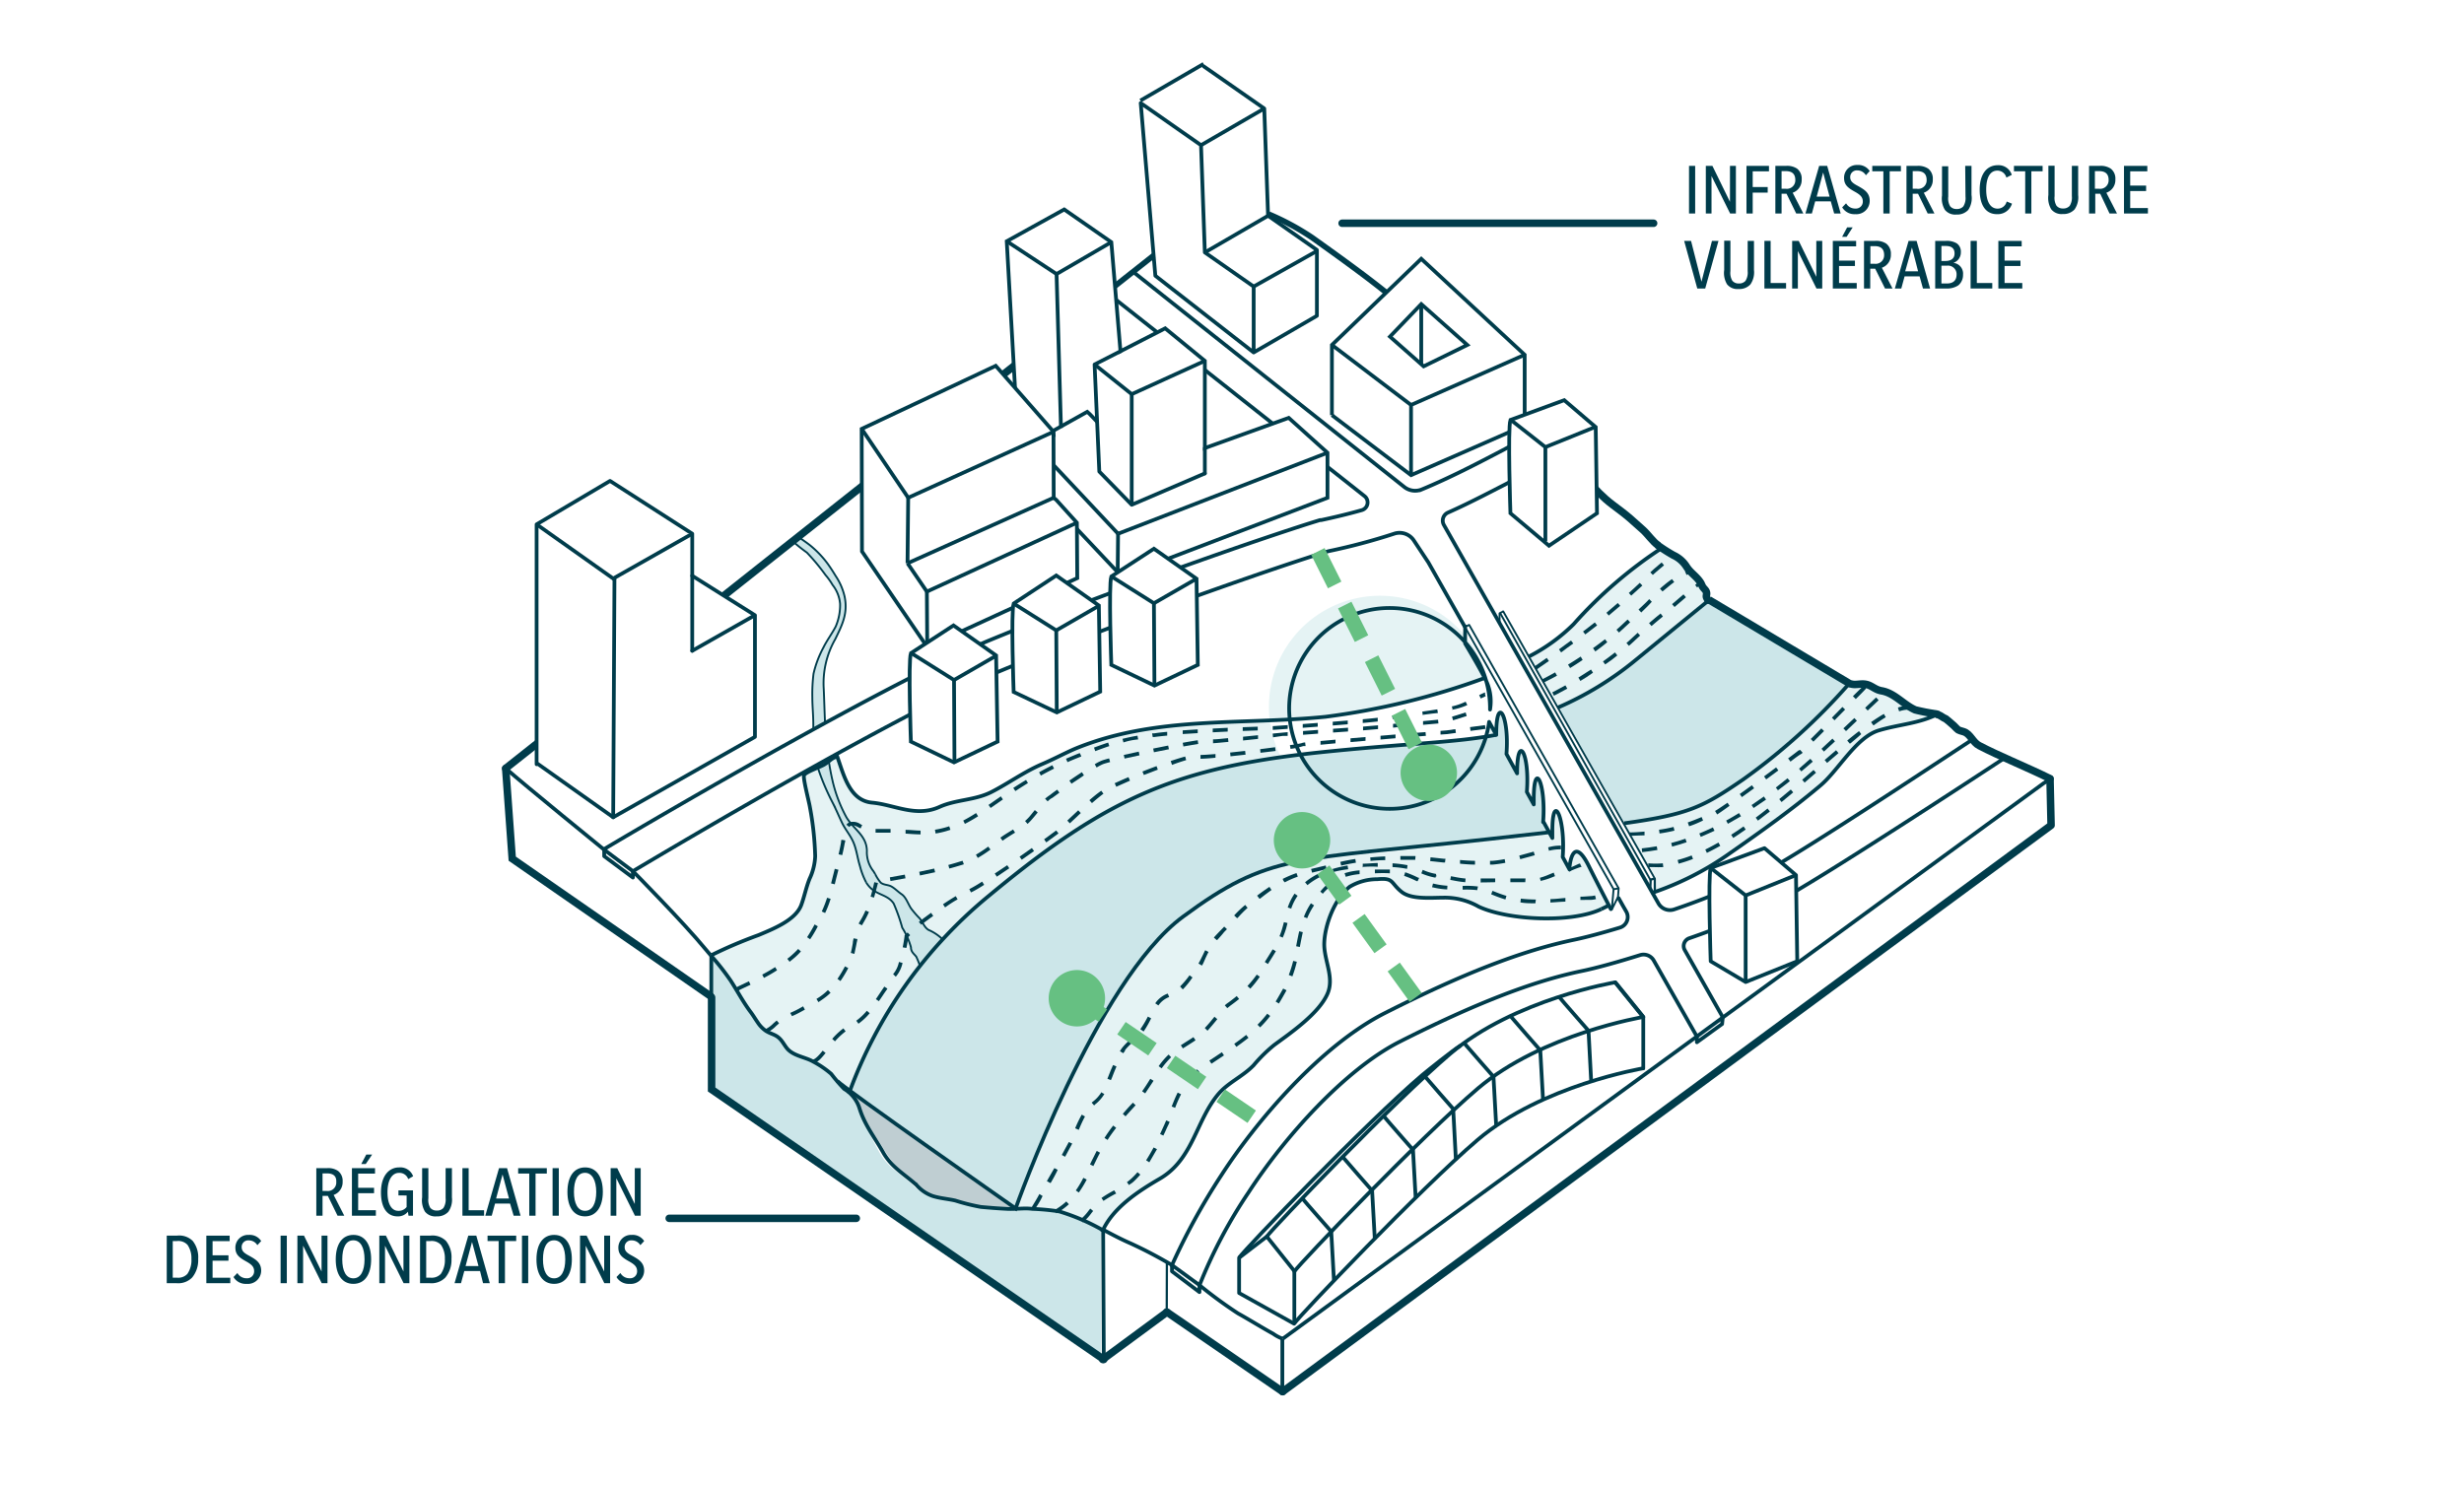 <?xml version="1.0" encoding="UTF-8"?>
<svg xmlns="http://www.w3.org/2000/svg" viewBox="0 0 328.5 198">
  <defs>
    <style>.cls-1,.cls-16,.cls-17,.cls-22,.cls-24{fill:#fff;}.cls-2{fill:#cce6e9;}.cls-3{fill:#bfced2;}.cls-4{fill:#e5f3f4;}.cls-10,.cls-11,.cls-12,.cls-13,.cls-14,.cls-15,.cls-18,.cls-19,.cls-20,.cls-23,.cls-25,.cls-5,.cls-6,.cls-7,.cls-8,.cls-9{fill:none;}.cls-10,.cls-11,.cls-12,.cls-13,.cls-14,.cls-15,.cls-16,.cls-17,.cls-18,.cls-19,.cls-20,.cls-22,.cls-24,.cls-5,.cls-6,.cls-7,.cls-8,.cls-9{stroke:#003c4b;}.cls-12,.cls-15,.cls-19,.cls-22,.cls-24,.cls-5,.cls-7{stroke-linecap:round;}.cls-11,.cls-14,.cls-15,.cls-16,.cls-18,.cls-19,.cls-22,.cls-5{stroke-linejoin:round;}.cls-10,.cls-12,.cls-13,.cls-17,.cls-24,.cls-25,.cls-6,.cls-7,.cls-8,.cls-9{stroke-miterlimit:10;}.cls-20,.cls-6{stroke-width:0.3px;}.cls-11,.cls-12,.cls-15,.cls-16,.cls-17,.cls-22,.cls-24,.cls-8{stroke-width:0.5px;}.cls-9{stroke-width:0.75px;}.cls-13,.cls-18,.cls-19{stroke-width:0.25px;}.cls-20{stroke-linejoin:bevel;}.cls-21{fill:#003c4b;}.cls-25{stroke:#66c082;stroke-width:2px;stroke-dasharray:5 3;}.cls-26{fill:#66c082;}</style>
  </defs>
  <g id="White_background" data-name="White background">
    <rect class="cls-1" width="328.5" height="198"></rect>
  </g>
  <g id="Graphic">
    <path class="cls-2" d="M110,96.49c-.07-1.43-.11-3.32-.18-4.78a11.82,11.82,0,0,1,1.53-6.6c.92-1.89,1.71-3.42,1.26-5.66a8.15,8.15,0,0,0-1.2-2.79c-.32-.52-.62-1-1-1.54A13.41,13.41,0,0,0,108,72.58c-.42-.34-1.17-.84-1.6-1.15l-.76.6a19.54,19.54,0,0,0,1.89,1.51,28.07,28.07,0,0,1,2.49,3A9.45,9.45,0,0,1,111,77.9a4.73,4.73,0,0,1,1,2.51,7.26,7.26,0,0,1-.59,3.06c-.53,1-1.17,1.83-1.65,2.81a13.84,13.84,0,0,0-1.3,3.45,22,22,0,0,0-.16,3.14c0,1.2.13,2.41.13,3.61,0,.16.12.6.12.76Z"></path>
    <path class="cls-2" d="M146.8,181.27,94.93,145.7h0c0-3.41-.06-8.1-.06-11.51,0-2.08,0-6.83,0-6.83a23.34,23.34,0,0,1,2.2,2.88c.92,1.43,1.25,2.29,2.29,3.66.29.39,1,1.72,1.29,2.15a4.51,4.51,0,0,0,1.22,1.24,8.13,8.13,0,0,1,2.21,1.33c.37.42.35.9.74,1.29.88.87,2,1.05,3,1.64a14,14,0,0,1,2.69,1.39A25,25,0,0,0,112.3,145c1.06.79,1.7.89,2.11,2.22a35.23,35.23,0,0,0,2.79,6.37c1.1,2.06,2.79,2.86,4.45,4.37a5.12,5.12,0,0,0,2.18,1.47c1,.31,2,.37,3,.6a26.82,26.82,0,0,0,3.4.85c1.17.11,2.34.2,3.52.26s2.25-.15,3.34,0a30.31,30.31,0,0,1,3.59.34,29.57,29.57,0,0,1,6.09,2.54Z"></path>
    <path class="cls-3" d="M135.16,161s-18.08-12.64-22.74-16.15l-.12.17a4.54,4.54,0,0,1,2.06,2.62c.7,2.24,2.35,3.53,3.44,5.55a16.65,16.65,0,0,0,4.15,4.65,5.15,5.15,0,0,0,2.17,1.47c1,.31,2,.36,3,.59a26.72,26.72,0,0,0,3.39.86c1.18.1,2.35.19,3.52.25Z"></path>
    <path class="cls-4" d="M147,164.18c1.37-3.25,4.88-5.48,7.72-7.14,4.43-2.59,4.79-7.74,7.8-11.28,1.29-1.52,3.31-2.38,4.7-3.85a20.22,20.22,0,0,1,2.72-2.67c2.21-1.63,5.91-4.16,7.08-6.8,1-2.2-.47-4.53-.4-6.79.07-2.44,1.39-6,3.4-7.53a7,7,0,0,1,3.67-1c2.24-.22,1.72.44,3.21,1.67,1.29,1,4,.79,5.52.78a9.13,9.13,0,0,1,4.79,1.2c3.91,1.82,12.34,2.22,16.34.33l1.06-.56c-.56-1-1.71-3.11-2.64-5-2.27-4.67-2.65,0-2.65,0l0,.32-.91-1.67h0c.4-5.23-1.39-8.88-1.38-3.44v.91l-.38-.68h-.34l-7.58.83c-26.25,2.9-29.41,1.87-40.95,10.38S135.45,161,135.45,161h0a12.54,12.54,0,0,1,2.21,0,30.67,30.67,0,0,1,3.6.33,28.28,28.28,0,0,1,5.9,2.55"></path>
    <path class="cls-4" d="M94.86,127.27l.87-.31c1.25-1.33,3.81-1.64,5.53-2.37,2-.84,4.93-2,5.69-4,.43-1.16.64-2.33,1.12-3.52a7.69,7.69,0,0,0,.73-3,39.91,39.91,0,0,0-.69-6.52,33.09,33.09,0,0,1-.8-4.27c.14-.39,2.17-1.09,2.73-1.44.77-.49.91-.83,1.71-1.07.89,2.53,1.66,5.88,4.65,6.15s5.84,2,8.95.57c2.24-1,4.71-.86,7-2s4.32-2.67,6.76-3.71c1.45-.62,2.84-1.37,4.28-2,10.8-4.48,22.08-3.16,33.45-4.3a89.11,89.11,0,0,0,20.29-4.92l.84-.44c.15.29.28.55.38.77a6.41,6.41,0,0,1,.42,3.62,14.8,14.8,0,1,0-.12,1.63l.86,2.06c-5.25,1-11.07.79-21.75,1.84-20.3,2-29.54,5.83-45.79,19.34A61,61,0,0,0,113.3,145.7l.07-.1c-.2-.17-.44-.35-.7-.54a22.85,22.85,0,0,1-1.71-2,12.49,12.49,0,0,0-2.43-1.64c-1-.6-2.44-.73-3.32-1.6-.39-.38-.64-.92-1-1.34-.62-.69-1.16-.66-1.93-1.14a4,4,0,0,1-1.14-1.17c-.3-.43-.57-.89-.87-1.28-1-1.38-1.79-2.84-2.71-4.26a32.28,32.28,0,0,0-2.68-3.4"></path>
    <path class="cls-4" d="M220.75,118.77a37.41,37.41,0,0,0,10.19-5.17c4.08-2.84,8.14-5.74,11.95-8.93,2.43-2,4.82-6.51,7.86-7.41,2.77-.83,5.35-.9,7.93-2.22l1.28.51a7.1,7.1,0,0,1-1.56-.49c-.89-.29-2-.18-2.8-.54-1.55-.69-2.74-2.24-4.49-2.54-.84-.14-1.26-.68-2-.85s-1.45.14-2.13-.09l-.84-.36.65.38a82,82,0,0,1-14.11,12.75c-5.3,3.63-7.59,4.79-16.21,6l4.42,7.37Z"></path>
    <path class="cls-2" d="M116.6,116.62l-.1-.18-1.2,1.11a3.56,3.56,0,0,0,.66.8c1,.86,2.28.89,3,2a22.8,22.8,0,0,1,1.14,3.22,10.21,10.21,0,0,1,1.16,2.6c0,.64.39.85.71,1.27a10.72,10.72,0,0,1,.48,1.2l3-3.54a6.35,6.35,0,0,0-1.89-1.27c-.57-.35-.77-1.06-1.2-1.56a12.79,12.79,0,0,1-1.13-1.31c-.41-.61-.66-1.49-1.27-1.9-.44-.3-.87-.74-1.31-1s-1-.19-1.46-.53a4.51,4.51,0,0,1-.63-.94"></path>
    <path class="cls-2" d="M110.29,101.25c.13.88.29,1.75.49,2.62a19.15,19.15,0,0,0,1.89,5c1,1.62,2.67,2.41,2.71,4.43a4.15,4.15,0,0,0,.89,2.75l.23.39-1.2,1.11a10.14,10.14,0,0,1-.85-2.24,32,32,0,0,0-.85-3.09c-.4-.93-1.09-1.73-1.53-2.65s-.81-1.81-1.25-2.69a30.68,30.68,0,0,1-2-4.76Z"></path>
    <path class="cls-2" d="M206.51,110.93l-.7-1.28-.06-.05c.4-5.24-1.27-8.46-1.25-3v.63l-.92-1.67,0,0c.4-5.24-1.32-7.93-1.31-2.48l-1.41-2.59v0c.4-5.23-1.32-8.24-1.31-2.8l-.09.37c-5.25,1-11.13,1-21.81,2-20.29,2-29.54,5.83-45.78,19.33-14.25,11.84-18.51,26-18.51,26l22.12,15.7s10.76-30.38,22.29-38.89,14.69-7.49,40.94-10.38l7.59-.83Z"></path>
    <path class="cls-2" d="M216.55,109.69c8.61-1.18,10.64-2.3,15.94-5.93A82.18,82.18,0,0,0,246.6,91l-.65-.39L228,79.85l-9.79,8A43,43,0,0,1,207.7,94.1Z"></path>
    <polyline class="cls-5" points="171 185.57 273.45 110.05 273.31 103.87"></polyline>
    <line class="cls-5" x1="147.01" y1="181.28" x2="155.57" y2="174.97"></line>
    <line class="cls-6" x1="155.55" y1="174.95" x2="155.57" y2="168.34"></line>
    <line class="cls-5" x1="171" y1="185.57" x2="155.55" y2="174.95"></line>
    <polyline class="cls-7" points="67.42 102.47 68.29 114.5 94.73 132.83"></polyline>
    <path class="cls-8" d="M147.11,164c1.19.63,2.37,1.26,3.6,1.79a58.89,58.89,0,0,1,5.54,2.91l3.66,2.67a58,58,0,0,0,5.13,3.76c1.58.88,3.12,1.85,4.7,2.72a5.24,5.24,0,0,0,1.22.65"></path>
    <path class="cls-8" d="M94.73,127.36a33.34,33.34,0,0,1,2.68,3.4c.92,1.42,1.68,2.89,2.72,4.26.29.39.56.85.87,1.29a4.07,4.07,0,0,0,1.13,1.17c.77.47,1.31.44,1.94,1.14.37.42.62.95,1,1.34.88.87,2.28,1,3.32,1.59a12.53,12.53,0,0,1,2.43,1.65,22.83,22.83,0,0,0,1.72,2,4.59,4.59,0,0,1,2.06,2.63c.7,2.23,2,3.81,3.13,5.82s2.79,2.86,4.46,4.37a5.09,5.09,0,0,0,2.17,1.47c1,.31,2,.37,3,.6a27.25,27.25,0,0,0,3.4.85c1.17.11,2.35.2,3.52.26s2.25-.15,3.34,0a30.68,30.68,0,0,1,3.6.34,28.28,28.28,0,0,1,5.9,2.55"></path>
    <path class="cls-8" d="M67.42,102.46c2.64,2.32,13.13,10.85,13.13,10.85l3.83,2.86s6.91,7,9.69,10.41q.32.39.66.78"></path>
    <line class="cls-7" x1="147.55" y1="39.01" x2="67.42" y2="102.46"></line>
    <line class="cls-9" x1="153.8" y1="34.07" x2="147.55" y2="39.01"></line>
    <path class="cls-8" d="M171,178.53l101.46-74.09a2.4,2.4,0,0,0,.89-.83"></path>
    <polyline class="cls-8" points="170.96 178.53 170.96 185.69 170.96 178.53"></polyline>
    <path class="cls-10" d="M203.27,56c1.65,1.55,3.66,3.12,5.29,4.7,2.24,2.18,3.94,4.73,6.4,6.58.79.6,1.59,1.18,2.33,1.82.58.5,1.14,1,1.71,1.52.77.69,1.25,1.51,2.1,2.14"></path>
    <path class="cls-9" d="M169.15,28.56a34.6,34.6,0,0,1,5.78,3.12c2.93,2.09,7,5,9.88,7.33"></path>
    <path class="cls-8" d="M263.14,98.5c-6.39,4.2-23.68,15.63-28.3,18a101.67,101.67,0,0,1-11.62,4.76,1.77,1.77,0,0,1-2.12-.8L192.5,70a1.17,1.17,0,0,1,.55-1.65c3.17-1.41,6.12-3,9.23-4.58,1.72-.9,3.49-1.83,5.4-2.78.12-.06.78-.24.88-.32"></path>
    <path class="cls-8" d="M229.68,135.64l-5.07-8.95a1.1,1.1,0,0,1,.6-1.58,101.85,101.85,0,0,0,11.6-4.8c5.45-2.85,26.73-16.78,30.67-19.38"></path>
    <path class="cls-11" d="M159.91,171.4A65.24,65.24,0,0,1,166.46,159c4.75-7.32,12.82-16.37,20.12-20.08,10-5.06,17.68-8.06,24.27-9.43,2-.41,4.75-1.18,7.8-2.13a1.57,1.57,0,0,1,1.83.72l5.75,10.14v.76l3.36-2.43.09-.86"></path>
    <path class="cls-12" d="M215.8,119.77l.56,1,.46.8a1.47,1.47,0,0,1-.85,2.12c-2.34.71-4.44,1.27-6,1.6-7,1.45-15,4.56-25.34,9.8-8.55,4.34-17.07,14.32-21.76,21.56a87.89,87.89,0,0,0-6.64,12.09"></path>
    <line class="cls-13" x1="195.27" y1="83.55" x2="215.12" y2="118.57"></line>
    <path class="cls-12" d="M84.38,116.17c4.79-2.86,35.56-21.13,49.24-26.81,15.18-6.3,37-13.92,43.49-15.86a81.57,81.57,0,0,0,8.78-2.34,2.28,2.28,0,0,1,2.61.92L190.43,75l4.84,8.54"></path>
    <path class="cls-8" d="M147.55,39l34.36,27.15a1.07,1.07,0,0,1-.37,1.88c-1.67.47-3.46.91-5.39,1.32l-.16,0c-6.64,2-28.38,9.55-44,16-15,6.24-50,27-51.44,27.87"></path>
    <path class="cls-8" d="M205.22,57.51c-1.72.86-3.34,1.71-4.91,2.54-3.61,1.89-7,3.65-10.77,5.22a2.34,2.34,0,0,1-2.33-.34L151.06,36.24"></path>
    <polyline class="cls-8" points="172.56 176.51 172.56 169.49 168.89 164.89 165.23 167.7"></polyline>
    <path class="cls-8" d="M199.42,98c-5.25,1-11.16,1.1-21.84,2.16-20.3,2-29.54,5.83-45.79,19.33a61,61,0,0,0-18.62,26.35"></path>
    <path class="cls-4" d="M207.59,94.19a41.54,41.54,0,0,0,10.49-6.45l9.79-8h-.17c0-.17-.17-.34-.21-.52s0-.42,0-.59-.32-.4-.45-.62-.2-.44-.34-.65c-.54-.83-1.32-1.26-1.85-2.09a4.11,4.11,0,0,0-1.75-1.53c-.52-.3-1.07-.63-1.58-1v0a62.18,62.18,0,0,0-11.76,10.14,25.92,25.92,0,0,1-6.05,4.4Z"></path>
    <path class="cls-8" d="M216.55,109.78c8.61-1.18,10.52-2.19,15.83-5.83a81.89,81.89,0,0,0,14.1-12.74l-.64-.39"></path>
    <path class="cls-8" d="M111.62,144.14c.93,1,23.78,17,23.78,17s10.76-30.38,22.3-38.89,14.69-7.49,40.94-10.38l8-.9"></path>
    <path class="cls-7" d="M258.42,95.31c.41.16.53.35,1,.55,0,0,.63.49,1.05.89.74.73.43.54,1.33.82S263,99,263.89,99.44c1.21.64,3,1.45,4.23,2s4.13,1.84,5.19,2.39"></path>
    <path class="cls-14" d="M258.42,95.31l-.29-.11a27,27,0,0,1-2.79-.54c-1.56-.68-2.74-2.24-4.49-2.54-.84-.14-1.26-.67-2-.85s-1.44.14-2.12-.08h-.08L227.87,80"></path>
    <path class="cls-15" d="M168.89,164.89c.93-1.28,16.84-17.9,24.46-24.38,8.55-7.28,22-9.52,22-9.52l3.74,4.62s-13.51,2.26-22.06,9.53c-7.62,6.49-23.54,23.11-24.46,24.39"></path>
    <path class="cls-15" d="M194.65,139.47c-1,.61-4.16,3.16-5,3.85-7.61,6.48-23.53,23.1-24.45,24.38h0v4.72l7.33,4.09c.92-1.28,16.84-18,24.46-24.51,8.55-7.28,22.06-9.54,22.06-9.54"></path>
    <path class="cls-8" d="M220.15,119.1a39.71,39.71,0,0,0,10.53-5.36c4.07-2.84,8.14-5.73,11.94-8.93,2.43-2,4.82-6.5,7.86-7.41,2.77-.83,5.35-.9,7.94-2.21"></path>
    <path class="cls-13" d="M115.49,117.69a3.8,3.8,0,0,0,.66.8c.95.86,2.28.89,3,2a24.12,24.12,0,0,1,1.14,3.22,10.06,10.06,0,0,1,1.16,2.6c0,.64.39.85.71,1.27a11.37,11.37,0,0,1,.48,1.19"></path>
    <path class="cls-8" d="M173.62,159.79c.29.38,3.86,4.43,3.86,4.43l.36,6.48"></path>
    <path class="cls-8" d="M179.07,154.34c.29.37,3.86,4.43,3.86,4.43l.36,6.47"></path>
    <path class="cls-8" d="M184.52,148.88c.29.38,3.86,4.44,3.86,4.44l.36,6.47"></path>
    <path class="cls-8" d="M189.88,143.43c.29.37,3.86,4.43,3.86,4.43l.36,6.84"></path>
    <path class="cls-8" d="M195.24,139.14c.3.37,3.87,4.43,3.87,4.43l.36,6.48"></path>
    <path class="cls-8" d="M201.49,135.62c.29.37,3.86,4.43,3.86,4.43l.36,6.47"></path>
    <path class="cls-8" d="M207.92,133c.29.38,3.86,4.44,3.86,4.44l.36,6.81"></path>
    <polyline class="cls-8" points="203.27 56.72 188.12 63.36 177.57 55.36"></polyline>
    <polyline class="cls-8" points="203.27 47.31 188.12 54 188.12 63.36"></polyline>
    <polyline class="cls-8" points="177.57 55.36 177.57 46 189.48 34.51 203.27 47.31 203.27 56.68"></polyline>
    <line class="cls-8" x1="177.57" y1="46" x2="188.12" y2="54"></line>
    <polygon class="cls-8" points="185.31 44.89 189.48 40.55 195.62 46 189.8 48.85 185.31 44.89"></polygon>
    <line class="cls-8" x1="189.48" y1="40.55" x2="189.48" y2="48.57"></line>
    <polyline class="cls-15" points="160.5 8.86 168.55 14.47 169.06 28.77 175.57 33.33 175.57 42.11 167.14 47 167.14 38.21 160.63 33.66 160.12 19.36 152.08 13.74 154.03 36.77 167.14 47"></polyline>
    <line class="cls-8" x1="152.04" y1="13.41" x2="160.46" y2="8.52"></line>
    <line class="cls-8" x1="160.12" y1="19.36" x2="168.55" y2="14.47"></line>
    <line class="cls-8" x1="167.14" y1="38.21" x2="175.62" y2="33.44"></line>
    <line class="cls-8" x1="160.63" y1="33.66" x2="169.06" y2="28.77"></line>
    <polyline class="cls-6" points="121.44 87.1 127.12 90.68 132.8 87.4"></polyline>
    <line class="cls-6" x1="127.19" y1="101.66" x2="127.12" y2="90.68"></line>
    <path class="cls-16" d="M228.07,115.74c-.38,1.11,0,12.44,0,12.44l4.66,2.77,6.88-2.77-.17-11.49-4.2-3.59Z"></path>
    <polyline class="cls-8" points="228.07 115.74 232.73 119.4 239.44 116.69"></polyline>
    <line class="cls-8" x1="232.73" y1="130.95" x2="232.73" y2="119.4"></line>
    <path class="cls-17" d="M201.37,56c-.38,1.11,0,12.44,0,12.44l5.14,4.33,6.4-4.33-.17-11.49-4.2-3.59Z"></path>
    <polyline class="cls-8" points="201.38 55.96 206.03 59.62 212.74 56.91"></polyline>
    <line class="cls-8" x1="206.03" y1="72.17" x2="206.03" y2="59.62"></line>
    <polyline class="cls-18" points="215.8 118.46 195.87 83.33 195.37 83.56"></polyline>
    <line class="cls-13" x1="199.99" y1="81.74" x2="220.07" y2="117.4"></line>
    <line class="cls-19" x1="200.41" y1="81.53" x2="220.62" y2="117.15"></line>
    <path class="cls-15" d="M214.76,121.23s-1.57-3-2.86-5.59c-2.27-4.67-2.65,0-2.65,0l0,.31-.91-1.67h0c.4-5.24-1.39-8.89-1.38-3.44v.91l-1.16-2.12-.07,0c.41-5.24-1.26-8.46-1.25-3v.64l-.92-1.67h0c.41-5.23-1.31-7.92-1.3-2.47l-1.42-2.59v0c.41-5.23-1.38-8-1.36-2.54h0l-.95-1.74a13.39,13.39,0,1,1,.12-1.64,6.41,6.41,0,0,0-.42-3.62c-.67-1.49-2.9-5.19-2.9-5.19V83.55"></path>
    <polyline class="cls-18" points="199.92 83.14 199.92 81.78 200.41 81.53"></polyline>
    <polygon class="cls-18" points="214.89 121.28 215.12 118.58 215.8 118.46 215.71 119.61 214.89 121.28"></polygon>
    <polyline class="cls-20" points="220.15 117.27 220.15 117.27 220.62 117.15 220.62 118.91"></polyline>
    <line class="cls-20" x1="220.01" y1="118.57" x2="220.08" y2="117.15"></line>
    <path class="cls-21" d="M205.79,91.05l-.21-.45s.69-.34,1.75-.94l.25.44C206.5,90.7,205.8,91,205.79,91.05Zm3.52-2-.26-.43c.53-.32,1.1-.68,1.69-1.07L211,88C210.42,88.4,209.85,88.76,209.31,89.09Zm3.36-2.21-.29-.41c.55-.39,1.09-.8,1.6-1.19l.3.39C213.77,86.07,213.23,86.48,212.67,86.88Zm3.17-2.49-.33-.38.41-.36,1.07-1,.34.37-1.08,1Zm2.95-2.7-.34-.37c.66-.63,1.08-1,1.42-1.39l.35.35C219.88,80.63,219.46,81.05,218.79,81.69Zm2.85-2.78-.33-.37c.17-.16.37-.33.6-.52a12.24,12.24,0,0,1,1-.76l.3.4c-.31.22-.62.47-.94.74Zm3.2-2.23-.2-.46a3.73,3.73,0,0,1,.94-.31l.06.5A3.29,3.29,0,0,0,224.84,76.68Z"></path>
    <path class="cls-21" d="M204.85,89.28l-.28-.41,1.64-1.14.29.41C205.49,88.85,204.85,89.28,204.85,89.28ZM208.13,87l-.29-.41c.51-.36,1-.76,1.61-1.18l.3.4C209.18,86.21,208.64,86.6,208.13,87Zm3.22-2.4-.3-.39L212.62,83l.31.39Zm3.14-2.5-.32-.39,1.51-1.3.33.37C215.52,81.19,215,81.63,214.49,82.07Zm3-2.66-.34-.37c.65-.59,1.11-1,1.46-1.35l.35.36C218.61,78.38,218.14,78.82,217.49,79.41Zm2.88-2.76-.35-.36c.27-.26.6-.56,1.13-1l.38-.32.32.38-.38.32C221,76.11,220.62,76.4,220.37,76.65Z"></path>
    <path class="cls-21" d="M207.17,92.77l-.22-.45s.69-.33,1.75-.93l.25.44C207.87,92.43,207.17,92.77,207.17,92.77Zm3.51-2-.25-.42c.52-.32,1.09-.68,1.68-1.07l.27.42C211.79,90.13,211.22,90.49,210.68,90.81ZM214,88.6l-.29-.4c.55-.4,1.09-.8,1.6-1.2l.31.4C215.14,87.8,214.6,88.21,214,88.6Zm3.17-2.48-.33-.38.41-.36,1.08-1,.33.37-1.08,1Zm3-2.65-.32-.38c.86-.75,1.21-1,1.54-1.28l.31.4C221.39,82.46,221.05,82.72,220.19,83.47Zm3.08-2.53-.33-.38,1.52-1.3.33.38Zm3-2.61L226,78l.37-.31c.26-.24.3-.27.45-.21l-.21.46.11-.23.16.19Z"></path>
    <polyline class="cls-15" points="219.08 142.46 219.08 135.61 215.34 130.99"></polyline>
    <path class="cls-13" d="M116.69,116.57a5.39,5.39,0,0,0,.73,1.13c.43.34,1,.26,1.46.53s.87.7,1.31,1c.6.4.86,1.29,1.27,1.9a12.79,12.79,0,0,0,1.13,1.31c.43.5.62,1.21,1.2,1.56a6.16,6.16,0,0,1,1.89,1.27"></path>
    <path class="cls-13" d="M115.49,117.69a10.14,10.14,0,0,1-.85-2.24c-.32-1-.43-2.11-.85-3.1s-1.09-1.72-1.53-2.64-.81-1.81-1.26-2.69a31.47,31.47,0,0,1-2-4.76"></path>
    <path class="cls-13" d="M110.48,101.39c.13.87.29,1.75.49,2.62a19.15,19.15,0,0,0,1.89,5c1,1.62,2.67,2.41,2.71,4.43a4.11,4.11,0,0,0,.89,2.75l.23.38"></path>
    <path class="cls-13" d="M105.68,72.17a21.19,21.19,0,0,0,1.89,1.51,28.07,28.07,0,0,1,2.49,3A8.89,8.89,0,0,1,111,78a4.73,4.73,0,0,1,1,2.5,7.2,7.2,0,0,1-.59,3.06c-.53,1-1.17,1.84-1.65,2.82a13.84,13.84,0,0,0-1.3,3.45,21.8,21.8,0,0,0-.16,3.14c0,1.2.13,2.4.13,3.61,0,.16,0,.58,0,.75"></path>
    <path class="cls-13" d="M110,96.49c-.07-1.43-.11-3.19-.18-4.64a11.87,11.87,0,0,1,1.53-6.61c.92-1.89,1.71-3.42,1.26-5.66a8.18,8.18,0,0,0-1.2-2.78c-.32-.53-.62-1-1-1.54A13.41,13.41,0,0,0,108,72.72c-.42-.34-1.17-.84-1.6-1.16"></path>
    <path class="cls-8" d="M94.86,127.36a61.44,61.44,0,0,1,6.27-2.67c2-.84,4.93-2,5.69-4,.43-1.17.64-2.33,1.12-3.52a7.75,7.75,0,0,0,.74-3,41.16,41.16,0,0,0-.7-6.52c-.1-.68-.94-3.83-.79-4.26s2.16-1.1,2.72-1.45c.78-.49.91-.83,1.71-1.06.89,2.53,1.67,5.88,4.65,6.15s5.84,2,9,.56c2.24-1,4.71-.85,6.95-2s4.32-2.68,6.76-3.72c1.46-.62,2.84-1.37,4.28-2,10.8-4.47,22.08-3.15,33.46-4.29a97.29,97.29,0,0,0,21.11-5.13"></path>
    <path class="cls-21" d="M98.25,132.17l-.21-.46.53-.25,1.27-.61.22.46-1.27.6Zm3.6-1.77-.23-.44c.64-.34,1.2-.66,1.72-1l.26.42C103.07,129.73,102.5,130.06,101.85,130.4Zm3.42-2.15-.31-.4q.35-.25.66-.54c.27-.24.53-.49.79-.77l.37.33a9.15,9.15,0,0,1-.83.82Zm2.74-3-.41-.28c.36-.55.71-1.14,1-1.7l.43.25C108.74,124.09,108.39,124.69,108,125.26Zm2-3.5-.45-.21a16.32,16.32,0,0,0,.71-1.83l.47.15A13.58,13.58,0,0,1,110,121.76Zm1.28-3.83-.49-.12.18-.71c.1-.41.21-.82.31-1.24l.49.13c-.11.41-.21.82-.32,1.24Zm1-3.89-.49-.11q.18-.78.33-1.59c0-.1,0-.22.06-.35l.49.08c0,.13,0,.26-.06.36C112.52,113,112.41,113.51,112.29,114Zm10.44-2.77c-.68,0-1.37-.06-2-.1l0-.5c.63,0,1.31.09,2,.1Zm2-.13-.08-.49a11.68,11.68,0,0,0,1.9-.46l.16.47A11.65,11.65,0,0,1,124.77,111.14Zm-6-.1c-.37,0-.75,0-1.12,0h-.23c-.23,0-.45,0-.65,0l0-.49h.85l1.15,0Zm-4-.56-.24-.12c-.39-.21-.75-.39-1.06-.23a.49.49,0,0,0-.2.16l-.39-.31a1,1,0,0,1,.37-.3,1.68,1.68,0,0,1,1.52.24l.22.11Zm13.91-.61-.22-.44c.53-.28,1.09-.6,1.71-1l.27.43C129.75,109.26,129.17,109.59,128.62,109.87Zm3.43-2.12-.28-.41,1.64-1.14.28.41Zm3.3-2.25-.28-.42c.56-.37,1.13-.72,1.7-1.07l.26.42C136.46,104.78,135.9,105.14,135.35,105.5Zm3.4-2.07-.24-.44c.59-.33,1.19-.65,1.77-.94l.23.45C139.93,102.79,139.34,103.1,138.75,103.43Zm3.55-1.79-.2-.45c.48-.22,1-.42,1.46-.62l.37-.14.12.22.09.23-.4.16Q143,101.33,142.3,101.64Zm3.7-1.47-.17-.47c.69-.26,1.31-.48,1.89-.67l.15.47C147.3,99.69,146.69,99.91,146,100.17ZM149.78,99l-.13-.48c.62-.15,1.24-.29,2-.42l.09.5C151,98.67,150.38,98.8,149.78,99Zm3.9-.72-.08-.49.27,0c.46-.07,1-.14,1.74-.2l0,.5c-.69.06-1.26.13-1.72.19Zm4-.4,0-.49,2-.13,0,.5Zm4-.23,0-.5,2-.1,0,.5Zm4-.18v-.5l2-.07,0,.5Zm4-.14,0-.5,2-.14,0,.5Zm4-.28,0-.5,2-.15,0,.5Zm4-.31,0-.5,2-.16,0,.5Zm4-.33,0-.5c.74-.07,1.42-.13,2-.2l0,.5Zm4-.48-.08-.5c.51-.08,1.2-.18,2-.28l.07.5C186.86,95.7,186.17,95.79,185.67,95.88Zm4-.55-.06-.49c.65-.09,1.32-.19,2-.3l.08.49C191,95.14,190.29,95.24,189.63,95.33Zm4-.69-.12-.49a8.14,8.14,0,0,0,1.68-.56l.16-.07.22.44-.16.08A8.87,8.87,0,0,1,193.6,94.64Zm3.74-1.55-.22-.45c.71-.34.73-.34.79-.34v.25l.09.23Z"></path>
    <path class="cls-21" d="M102.22,137.71l-.19-.46a3.83,3.83,0,0,0,1.09-.8l.43-.37.32.38-.41.36A4.18,4.18,0,0,1,102.22,137.71Zm3.37-2.21-.24-.43,0,0c.35-.16.72-.32,1.06-.51l.66-.37.24.44-.66.36A11.12,11.12,0,0,1,105.59,135.5Zm3.52-1.87-.26-.43q.47-.28.84-.57a7.55,7.55,0,0,0,.69-.61l.35.36a6.15,6.15,0,0,1-.74.64C109.73,133.22,109.44,133.42,109.11,133.63Zm2.94-2.81-.4-.29a16.61,16.61,0,0,0,1-1.67l.44.23A16.09,16.09,0,0,1,112.05,130.82Zm1.86-3.62-.48-.13c.12-.45.19-.89.27-1.33,0-.2.06-.41.1-.62l.5.1c0,.2-.08.4-.11.61C114.11,126.27,114,126.73,113.91,127.2Zm1-3.81-.44-.23.16-.29a10.62,10.62,0,0,0,.76-1.46l.46.2a12.83,12.83,0,0,1-.79,1.52Zm1.63-3.69-.47-.14c.16-.55.32-1.16.49-1.92l.49.11C116.85,118.52,116.69,119.14,116.52,119.7Zm2.18-2.22-.09-.49,2-.36.09.49Zm3.93-.74-.1-.49,2-.43.12.49Zm3.91-.92-.13-.48c.54-.15,1.07-.3,1.6-.47l.3-.09.17.47-.32.1C127.62,115.52,127.08,115.68,126.54,115.82Zm3.8-1.41-.25-.44a16.67,16.67,0,0,0,1.64-1.08l.3.4A18.36,18.36,0,0,1,130.34,114.41Zm3.3-2.3-.29-.41.17-.12c.38-.27.8-.52,1.2-.77l.32-.2.27.42-.33.2c-.41.26-.8.5-1.17.76Zm3.33-2.25-.33-.38a6.81,6.81,0,0,0,.54-.53c.24-.28.46-.56.68-.83l.08-.1.39.32-.08.1c-.22.27-.45.55-.7.83A6.4,6.4,0,0,1,137,109.86Zm2.68-3-.34-.36A6.75,6.75,0,0,1,140,106c.28-.22.6-.46.95-.7l.29.4-.94.69C140,106.53,139.84,106.71,139.65,106.88Zm3.18-2.36-.28-.41c.56-.39,1.13-.77,1.67-1.12l.27.42C144,103.76,143.39,104.14,142.83,104.52Zm3.35-2.16-.25-.43a5.85,5.85,0,0,1,1-.51c.19-.07.51-.16.92-.27l.13.49c-.4.1-.7.19-.88.25A5.91,5.91,0,0,0,146.18,102.36Zm3.73-1.19-.11-.48,2-.44.1.49Zm3.91-.84-.1-.49,2-.4.1.49Zm3.93-.77-.09-.49c.79-.15,1.47-.26,2-.34l.07.49Zm3.95-.45,0-.5c.53,0,1.22-.09,2-.16l.05.5C162.94,99,162.24,99.08,161.7,99.11Zm4-.35,0-.5,2-.2,0,.49Zm4-.42-.05-.5,2-.19,0,.5-.66,0Zm4-.34,0-.5,2-.15,0,.5Zm4-.3,0-.5,2-.14,0,.5Zm4-.29,0-.5,2-.17,0,.5Zm4-.36,0-.5,2-.19,0,.5Zm4-.38,0-.49,2-.19.05.5Zm4-.6-.14-.48L195.4,95l.14.48Z"></path>
    <path class="cls-21" d="M108.45,141.79l-.11-.48c.42-.1.91-.68,1.34-1.21l.39.31C109.44,141.2,109,141.67,108.45,141.79Zm2.87-2.93-.37-.33a9.5,9.5,0,0,1,1.49-1.4l.3.4A9.45,9.45,0,0,0,111.32,138.86Zm3.13-2.35-.29-.4a8.12,8.12,0,0,0,1.41-1.33l.38.33A8.26,8.26,0,0,1,114.45,136.51Zm2.73-3-.41-.28c.35-.51.67-1,1-1.48l.12-.19.42.27-.12.19C117.86,132.47,117.53,133,117.18,133.49Zm2.26-3.26-.37-.35,0,0a3.67,3.67,0,0,0,.78-1.63l.48.14A4.18,4.18,0,0,1,119.44,130.23Zm1.4-3.84-.49-.09c.17-.86.25-1.51.25-1.51v-.09l.4-.38.34.36-.26.26C121.05,125.18,121,125.74,120.84,126.39Zm2-3.1-.34-.36.09-.09s.66-.5,1.54-1.14l.29.41c-.87.63-1.5,1.11-1.5,1.11ZM126,121l-.28-.42c.64-.43,1.21-.79,1.7-1.08l.25.43C127.2,120.18,126.64,120.54,126,121Zm3.45-2-.22-.44c.4-.2,1-.54,1.71-1l.27.43C130.46,118.47,129.87,118.81,129.46,119Zm3.45-2.1-.28-.42c.54-.35,1.1-.73,1.66-1.11l.28.41Zm3.32-2.26-.29-.41,1.64-1.15.29.41Zm3.27-2.31-.29-.41,1.49-1.09.12-.09.31.39-.12.09Zm3.14-2.54-.34-.37,1.46-1.37.34.37Zm2.94-2.71-.33-.38a18.68,18.68,0,0,1,1.58-1.26l.29.4C146.68,106.16,146.18,106.57,145.58,107.09Zm3.25-2.18-.21-.46c.53-.24,1.15-.52,1.84-.81l.2.47C150,104.39,149.35,104.67,148.83,104.91Zm3.68-1.56-.19-.46c.62-.25,1.26-.49,1.88-.72l.17.47Zm3.74-1.39-.16-.47c.76-.26,1.41-.46,1.93-.6l.13.48C157.64,101.51,157,101.71,156.25,102Zm3.81-.78v-.5c.43,0,1.1-.05,2-.12l0,.49C161.18,101.13,160.5,101.17,160.06,101.18Zm4-.32-.05-.5,2-.22.06.5Zm4-.47L168,99.9l2-.26.07.5Zm4-.53-.08-.49a14.1,14.1,0,0,0,1.55-.26A1.48,1.48,0,0,1,174,99l.06.49-.32,0A8.78,8.78,0,0,1,172.05,99.86Zm4-.54,0-.5,2-.18,0,.49Zm4-.36,0-.5,2-.17,0,.5Zm4-.34,0-.5,2-.17,0,.5Zm4-.33,0-.5,2-.16.05.5Zm4-.33,0-.49.84-.07,1.14-.16.07.5-1.17.16Zm4-.49-.07-.5,2-.27.07.5Z"></path>
    <path class="cls-8" d="M146.93,164.29c1.38-3.24,4.88-5.47,7.72-7.13,4.44-2.59,4.79-7.75,7.8-11.29,1.29-1.52,3.31-2.37,4.7-3.84a20.29,20.29,0,0,1,2.72-2.68c2.21-1.62,5.91-4.16,7.09-6.79,1-2.21-.48-4.53-.41-6.8.07-2.43,1.39-5.94,3.4-7.52a7.15,7.15,0,0,1,3.67-1c2.24-.21,1.72.45,3.22,1.67,1.29,1.06,3.94.79,5.51.79a9.1,9.1,0,0,1,4.79,1.2c3.91,1.82,12.34,2.22,16.34.33"></path>
    <polyline class="cls-11" points="156.25 168.74 156.25 169.53 159.91 172.3 159.91 171.4"></polyline>
    <polyline class="cls-11" points="80.55 113.27 80.55 114.17 84.38 117.02 84.38 116.13"></polyline>
    <path class="cls-21" d="M144.36,163l-.3-.4a6.69,6.69,0,0,0,1.07-1.16l.22-.28.39.32-.22.27A6.57,6.57,0,0,1,144.36,163Zm2.78-2.84-.29-.41c.53-.38,1.09-.7,1.64-1l.08,0,.25.43-.08,0A17.68,17.68,0,0,0,147.14,160.12Zm3.4-2.11-.3-.41c.22-.16.41-.32.59-.48a11.16,11.16,0,0,0,.82-.85l.38.32c-.29.33-.57.63-.86.9S150.77,157.83,150.54,158Zm2.68-3.06-.42-.27c.33-.51.65-1.07,1-1.71l.45.23C153.89,153.85,153.56,154.43,153.22,155Zm1.89-3.56-.45-.21.59-1.29.23-.53.46.2-.16.37-.08.16C155.51,150.51,155.32,151,155.11,151.39Zm1.57-3.7-.47-.18c.23-.6.49-1.24.8-1.86l.45.23A18.64,18.64,0,0,0,156.68,147.69Zm1.83-3.44-.39-.32a7.9,7.9,0,0,1,1.46-1.36l.19.16.15.2A7.48,7.48,0,0,0,158.51,144.25Zm3-2.45-.28-.42,1.09-.72.58-.39.28.42-.58.39Zm3.33-2.24-.29-.41c.6-.42,1.12-.81,1.59-1.19l.31.39C166,138.74,165.49,139.13,164.88,139.56ZM168,137l-.35-.36a13.93,13.93,0,0,0,1.05-1.16l.25-.31.39.31-.25.32A15,15,0,0,1,168,137Zm2.49-3.19-.42-.26c.35-.57.67-1.15,1-1.73l.45.23C171.19,132.65,170.86,133.24,170.5,133.82Zm1.8-3.62-.47-.18a16.84,16.84,0,0,0,.59-1.88l.48.12A15.87,15.87,0,0,1,172.3,130.2Zm1-3.91-.49-.1c.12-.63.25-1.3.41-2l.48.12C173.54,125,173.41,125.66,173.29,126.29Zm1-3.83-.46-.18a9.18,9.18,0,0,1,.94-1.82l.42.28A9.63,9.63,0,0,0,174.27,122.46Zm30.41-2c-.72,0-1.39,0-2-.12l.06-.5a19.67,19.67,0,0,0,2,.12Zm2-.06,0-.5c.67,0,1.33-.1,2-.15l0,.49C208,120.25,207.37,120.31,206.7,120.35Zm4-.32,0-.5c.5,0,1-.06,1.46-.08a2.24,2.24,0,0,0,.49-.09l.13.49a3.38,3.38,0,0,1-.6.1C211.66,120,211.18,120,210.69,120Zm-10-.13a16.44,16.44,0,0,1-1.6-.57l-.3-.12.18-.46.31.12a16.38,16.38,0,0,0,1.55.55Zm-24.3-.73-.38-.32a8.93,8.93,0,0,1,1.46-1.44l.3.4A9.19,9.19,0,0,0,176.36,119.17Zm20.54-.51a12.48,12.48,0,0,0-1.84-.07H195v-.5h.11a12.36,12.36,0,0,1,1.93.08Zm-4-.1a9.94,9.94,0,0,1-1.94-.28l-.08,0,.12-.49.08,0a10.76,10.76,0,0,0,1.85.28ZM189,117.5l-.12,0a13.76,13.76,0,0,0-1.69-.71l.15-.48a13.63,13.63,0,0,1,1.76.74l.11,0Zm-9.58-.58-.16-.48a8.75,8.75,0,0,1,2-.38l0,.5A8.23,8.23,0,0,0,179.43,116.92Zm3.88-.47,0-.5c.68,0,1.36,0,2,0l0,.5C184.65,116.41,184,116.42,183.31,116.45Z"></path>
    <path class="cls-21" d="M140.84,161.79l-.25-.44a8.2,8.2,0,0,0,1.57-1.14l.34.37A9.18,9.18,0,0,1,140.84,161.79Zm3-2.76-.41-.29a13.05,13.05,0,0,0,1-1.68l.45.23A14,14,0,0,1,143.84,159Zm1.93-3.54-.45-.22c.11-.23.22-.47.34-.7s.37-.75.56-1.1l.44.24c-.19.35-.37.7-.55,1.08S145.88,155.25,145.77,155.49Zm1.9-3.48-.42-.27c.36-.57.74-1.11,1.16-1.65l.4.3C148.4,150.93,148,151.46,147.67,152Zm2.39-3.15-.37-.33c.42-.49.87-1,1.35-1.49l.36.34C150.93,147.89,150.48,148.38,150.06,148.86Zm2.62-3.06-.41-.28c.35-.5.68-1,1-1.53l.09-.14.43.27-.09.14C153.37,144.77,153,145.3,152.68,145.8Zm2.19-3.34-.4-.29a10.09,10.09,0,0,1,1.33-1.55l.34.36A11.55,11.55,0,0,0,154.87,142.46Zm2.83-2.66-.27-.42.68-.44c.34-.21.67-.42,1-.64l.28.42c-.32.22-.66.43-1,.65Zm3.27-2.37-.35-.35c.39-.4.76-.85,1.11-1.28l.18-.22.38.32-.17.21C161.76,136.56,161.38,137,161,137.43Zm2.65-3-.33-.37a3.48,3.48,0,0,1,.48-.38c.4-.29.76-.57,1.11-.86l.32.39c-.36.29-.73.58-1.14.87Zm3.06-2.61-.37-.34a13.93,13.93,0,0,0,1.24-1.52l.41.28A14.23,14.23,0,0,1,166.68,131.85Zm2.36-3.27-.42-.27.13-.21c.31-.49.63-1,.92-1.48l.43.25c-.3.51-.61,1-.93,1.5Zm2-3.52-.46-.19a9.39,9.39,0,0,0,.4-1.16c.07-.24.13-.48.19-.71l.48.11c-.06.24-.12.49-.19.74A10.25,10.25,0,0,1,171,125.06Zm1.12-3.86-.48-.16a7.59,7.59,0,0,1,.91-1.85l.41.29A6.72,6.72,0,0,0,172.13,121.2Zm2.15-3.14-.32-.38a8.79,8.79,0,0,1,1.72-1.12l.22.45A8.52,8.52,0,0,0,174.28,118.06Zm23.09-.39,0-.5h0c.64,0,1.29,0,1.94,0l0,.5C198.68,117.65,198,117.67,197.37,117.67Zm5.95,0-.46,0c-.53,0-1,0-1.53,0v-.5c.52,0,1,0,1.56,0l.46,0Zm-8,0a14,14,0,0,1-1.47-.21l-.53-.1.09-.49.54.1a13.58,13.58,0,0,0,1.41.21Zm10.07-.11-.13-.48a8.7,8.7,0,0,0,1.21-.43l.64-.26.17.47-.62.25A9.1,9.1,0,0,1,205.38,117.47Zm-14-.49-.06-.26,0,.25a8.2,8.2,0,0,1-1.87-.57l.19-.47a7.11,7.11,0,0,0,1.76.54l.06.27Zm-13.62-.69-.14-.48a17.48,17.48,0,0,1,2-.46l.08.5A15,15,0,0,0,177.72,116.29Zm31.47-.08-.18-.47c.5-.19,1-.43,1.45-.64l.11,0,.21.45-.1,0C210.22,115.77,209.71,116,209.19,116.21Zm-21.68-.41a13,13,0,0,0-1.94-.24l0-.5a15.91,15.91,0,0,1,2,.25Zm-5.91-.19,0-.5c.64,0,1.32-.08,2-.09v.5C182.89,115.53,182.23,115.56,181.6,115.61Z"></path>
    <path class="cls-21" d="M138,161.19l-.43-.26c.35-.57.7-1.13,1-1.71l.43.26C138.74,160.05,138.39,160.63,138,161.19Zm2-3.45-.43-.24c.33-.58.66-1.16,1-1.74l.44.24C140.74,156.58,140.42,157.16,140.08,157.74Zm2-3.49-.44-.24.93-1.72.46.2Zm1.79-3.6-.45-.2a16,16,0,0,1,.88-1.82l.43.25A18.08,18.08,0,0,0,143.83,150.65Zm2.08-3.24-.33-.38.16-.13a4.58,4.58,0,0,0,1.09-1.18l0-.08.44.25-.05.08a5.07,5.07,0,0,1-1.19,1.31Zm2.24-3.38-.47-.18.17-.43c.14-.35.27-.7.41-1l.17-.4.46.19-.14.34c-.16.39-.3.73-.43,1.08Zm1.62-3.6-.42-.26c.09-.15.19-.3.29-.44a8,8,0,0,1,1.08-1.1l.33.37a7.53,7.53,0,0,0-1,1C150,140.16,149.85,140.3,149.77,140.43Zm2.71-2.9-.41-.29a13.36,13.36,0,0,0,1-1.68l.44.23A13.31,13.31,0,0,1,152.48,137.53Zm2-3.46-.42-.28.1-.15a3.42,3.42,0,0,1,1.56-1.15l.2.46a3,3,0,0,0-1.35,1Zm3.23-2.16-.34-.37a11.73,11.73,0,0,0,1.2-1.41l.06-.08.4.3-.07.08A11,11,0,0,1,157.72,131.91Zm2.54-3.17-.43-.26c.21-.35.37-.7.55-1.06s.22-.48.35-.71l.44.23c-.12.23-.23.46-.34.69S160.48,128.37,160.26,128.74Zm2-3.39-.38-.33c.32-.36.65-.71,1-1.06l.38-.4.37.34-.39.4C162.92,124.65,162.59,125,162.28,125.35Zm2.69-2.94-.36-.34a14.48,14.48,0,0,1,1.47-1.4l.32.39A14.63,14.63,0,0,0,165,122.41Zm3-2.58-.3-.4c.59-.45,1.13-.83,1.64-1.17l.28.42C169.07,119,168.54,119.39,168,119.83Zm3.36-2.19-.16-.2-.09-.24a14.74,14.74,0,0,1,1.84-.78l.17.48A11.94,11.94,0,0,0,171.32,117.64Zm3.66-1.29-.12-.48,1.31-.31.64-.15.11.49-.64.15C175.84,116.15,175.41,116.24,175,116.35Zm3.88-.94-.11-.48c.62-.15,1.29-.28,2-.39l.08.5C180.13,115.14,179.47,115.27,178.86,115.41Zm17.85-.12c-.61,0-1.26-.05-2-.12l0-.49c.74.06,1.39.1,2,.11Zm2,0,0-.5.31,0a15,15,0,0,0,1.64-.23l.09.49a15.43,15.43,0,0,1-1.68.24Zm-6-.28-.23,0-1.75-.19.05-.5,1.76.19.23,0Zm-9.92-.18-.05-.49c.63-.06,1.31-.11,2-.14l0,.5C184.07,114.69,183.4,114.74,182.78,114.79Zm5.95-.18-1.17,0h-.81v-.5h.82q.6,0,1.2,0Zm14-.08-.13-.48,1.34-.37.19-.05.39-.11.15.48-.4.11-.2.06Zm3.84-1.1-.12-.48a5.86,5.86,0,0,1,1.7-.23l0,.5A6,6,0,0,0,206.55,113.43Z"></path>
    <line class="cls-8" x1="213.48" y1="121.23" x2="214.42" y2="120.76"></line>
    <path class="cls-21" d="M217.25,111.46V111c.71,0,1.37-.06,2-.11l0,.5C218.64,111.4,218,111.43,217.25,111.46Zm4-.32-.07-.5a16.26,16.26,0,0,0,1.94-.37l.12.49A19.5,19.5,0,0,1,221.26,111.14Zm3.93-1-.17-.47c.57-.2,1.17-.43,1.85-.72l.19.46C226.38,109.74,225.76,110,225.19,110.18Zm3.73-1.57-.26-.43c.34-.2.89-.57,1.66-1.1l.28.41C229.82,108,229.27,108.4,228.92,108.61Zm3.32-2.28-.29-.41,1.62-1.17.3.4Zm3.24-2.36-.29-.4,1.61-1.2.3.4Zm3.22-2.4-.3-.4c.71-.53,1.22-.92,1.39-1.06L240,100l.33.38a2.31,2.31,0,0,1-.19.16C239.93,100.64,239.42,101,238.7,101.57Zm3.07-2.63-.35-.36,1.41-1.41.36.35Zm2.82-2.85-.35-.35,1.4-1.43.36.35Zm2.81-2.86-.36-.35c.6-.6,1.1-1.09,1.44-1.41l.34.36C248.48,92.15,248,92.64,247.4,93.23Z"></path>
    <path class="cls-21" d="M218.93,113.63l-.05-.5c.65-.07,1.31-.16,2-.28l.09.49C220.26,113.46,219.59,113.56,218.93,113.63Zm4-.73-.13-.49c.63-.16,1.27-.35,1.9-.57l.16.47C224.19,112.53,223.54,112.73,222.9,112.9Zm3.82-1.3-.2-.46c.61-.25,1.22-.52,1.81-.81l.22.45C227.94,111.07,227.33,111.35,226.72,111.6Zm3.62-1.74-.24-.44c.57-.31,1.15-.65,1.72-1l.26.43C231.5,109.2,230.92,109.54,230.34,109.86Zm3.43-2.1-.28-.41c.55-.37,1.1-.75,1.64-1.14l.29.41Q234.61,107.21,233.77,107.76Zm3.26-2.35-.31-.39c.53-.41,1.05-.82,1.56-1.24l.32.38C238.08,104.59,237.56,105,237,105.41Zm3.11-2.53-.32-.38,1.5-1.32.33.38C241.16,102,240.65,102.44,240.14,102.88Zm3-2.66-.33-.37,1.46-1.36.34.37Zm2.94-2.73-.35-.37,1.46-1.37.34.36ZM249,94.75l-.34-.37L250.12,93l.34.37C250,93.83,249.49,94.28,249,94.75Z"></path>
    <path class="cls-21" d="M220.45,115.62c-.23,0-.47,0-.7,0l0-.5a11.54,11.54,0,0,0,1.94,0l.06.5A12.41,12.41,0,0,1,220.45,115.62Zm3.34-.45-.13-.49a17.63,17.63,0,0,0,1.87-.61l.18.47C225.06,114.79,224.41,115,223.79,115.17Zm3.77-1.44-.21-.45c.56-.27,1.15-.59,1.75-.93l.25.44C228.74,113.13,228.14,113.45,227.56,113.73Zm3.51-2-.27-.42q.82-.52,1.65-1.11l.29.41C232.18,111,231.63,111.39,231.07,111.74Zm3.3-2.3-.3-.4c.53-.39,1.06-.8,1.58-1.22l.31.4Zm3.15-2.48-.31-.39,1.54-1.28.32.38Zm3.07-2.59-.32-.38,1.51-1.31.33.37Zm3-2.63-.33-.38,1.52-1.31.33.38Zm3-2.59-.32-.39c.53-.44,1.06-.86,1.57-1.26l.3.4C247.72,98.29,247.2,98.71,246.67,99.15Zm3.15-2.44-.29-.41c.63-.43,1.18-.79,1.71-1.09l.25.44A18.59,18.59,0,0,0,249.82,96.71Zm3.44-1.87-.15-.48a4.07,4.07,0,0,1,1.74-.21l-.06.5A3.59,3.59,0,0,0,253.26,94.84Z"></path>
    <polygon class="cls-17" points="171.81 55.72 176.98 60.37 176.98 66.38 149.54 76.86 137.65 64.25 137.65 59.02 139.33 58.07 135.45 54 134.22 32.17 141.88 27.93 148.16 32.29 149.38 46.84 155.34 43.78 160.63 48.12 160.63 59.75 171.81 55.72"></polygon>
    <polyline class="cls-8" points="134.22 32.17 140.86 36.54 148.16 32.29"></polyline>
    <line class="cls-8" x1="140.86" y1="36.54" x2="141.45" y2="57.06"></line>
    <polyline class="cls-15" points="149.38 46.84 145.93 48.6 146.56 62.88 150.88 67.31 160.63 63.13"></polyline>
    <line class="cls-8" x1="137.65" y1="59.02" x2="149.06" y2="71.17"></line>
    <path class="cls-8" d="M146.34,56.33s-1.13-1.23-1.38-1.42l-5.38,3"></path>
    <line class="cls-8" x1="149.06" y1="71.17" x2="176.98" y2="60.37"></line>
    <line class="cls-8" x1="149.06" y1="71.17" x2="149.01" y2="76.32"></line>
    <polyline class="cls-8" points="150.88 67.31 150.88 52.56 160.63 48.12"></polyline>
    <line class="cls-8" x1="145.93" y1="48.6" x2="150.88" y2="52.56"></line>
    <line class="cls-22" x1="160.63" y1="59.75" x2="160.63" y2="63.13"></line>
    <polyline class="cls-23" points="188.12 47.37 189.48 46.4 191.29 48.12"></polyline>
    <polygon class="cls-16" points="92.28 76.77 100.65 82.04 100.65 98.26 81.75 108.98 71.54 101.75 71.54 101.91 71.54 69.95 71.54 69.92 81.33 64.13 92.29 71.17 92.29 76.77 92.28 76.77"></polygon>
    <polyline class="cls-17" points="71.54 69.92 81.75 77.15 92.29 71.17"></polyline>
    <line class="cls-24" x1="92.29" y1="86.78" x2="100.57" y2="82.08"></line>
    <line class="cls-22" x1="92.29" y1="86.78" x2="92.29" y2="76.77"></line>
    <line class="cls-22" x1="81.92" y1="77.15" x2="81.75" y2="108.98"></line>
    <polygon class="cls-17" points="140.82 66.66 143.57 69.7 143.62 77.09 123.62 86.28 114.92 73.53 114.88 57.19 132.75 48.78 140.46 57.57 140.45 57.32 140.48 66.37 140.82 66.66"></polygon>
    <polyline class="cls-8" points="114.88 57.19 121.08 66.37 140.46 57.57"></polyline>
    <polyline class="cls-8" points="120.99 75.11 123.57 78.89 143.57 69.7"></polyline>
    <line class="cls-8" x1="120.99" y1="75.11" x2="140.48" y2="66.37"></line>
    <line class="cls-17" x1="120.99" y1="75.11" x2="121.08" y2="66.37"></line>
    <line class="cls-17" x1="123.62" y1="86.28" x2="123.57" y2="78.89"></line>
    <path class="cls-17" d="M121.44,87.1c-.38,1.11,0,11.79,0,11.79l5.75,2.77L133,98.89,132.8,87.4l-5.68-4Z"></path>
    <path class="cls-17" d="M135.14,80.48c-.38,1.11,0,11.79,0,11.79L140.89,95l5.79-2.77-.18-11.49-5.68-4Z"></path>
    <polyline class="cls-8" points="135.14 80.48 140.82 84.06 146.5 80.78"></polyline>
    <line class="cls-8" x1="140.89" y1="95.04" x2="140.82" y2="84.06"></line>
    <polyline class="cls-8" points="121.5 87.1 127.19 90.68 132.87 87.4"></polyline>
    <line class="cls-8" x1="127.25" y1="101.66" x2="127.19" y2="90.68"></line>
    <path class="cls-17" d="M148.16,76.87c-.38,1.11,0,11.79,0,11.79l5.75,2.76,5.78-2.76-.17-11.49-5.68-4Z"></path>
    <polyline class="cls-8" points="148.16 76.86 153.84 80.44 159.52 77.17"></polyline>
    <line class="cls-8" x1="153.91" y1="91.42" x2="153.84" y2="80.44"></line>
    <line class="cls-25" x1="166.88" y1="148.91" x2="143.41" y2="132.96"></line>
    <path class="cls-26" d="M145.68,130a3.76,3.76,0,1,0,1,5.23A3.77,3.77,0,0,0,145.68,130Z"></path>
    <line class="cls-25" x1="188.74" y1="133" x2="173.47" y2="111.89"></line>
    <path class="cls-26" d="M176.63,109.84a3.76,3.76,0,1,0-.84,5.25A3.76,3.76,0,0,0,176.63,109.84Z"></path>
    <line class="cls-25" x1="175.7" y1="73.53" x2="190.55" y2="103.19"></line>
    <path class="cls-26" d="M187.11,104.7a3.76,3.76,0,1,0,1.68-5A3.75,3.75,0,0,0,187.11,104.7Z"></path>
    <line class="cls-12" x1="147.16" y1="181.28" x2="147.07" y2="164.01"></line>
    <path class="cls-8" d="M94.83,132.83c0-1.06,0-4.05,0-4.05v-1.42"></path>
    <path class="cls-7" d="M147.16,181.28,95.48,145.7l-.61-.42V133"></path>
    <path class="cls-12" d="M204,87.46a23.91,23.91,0,0,0,5.8-4.23,58.29,58.29,0,0,1,11.78-10.16"></path>
    <path class="cls-7" d="M221.1,72.77a21.8,21.8,0,0,0,2,1.27,4.11,4.11,0,0,1,1.75,1.53c.53.83,1.31,1.26,1.85,2.09.14.21.2.45.34.65s.37.37.45.62,0,.41,0,.59.16.35.21.52"></path>
    <path class="cls-8" d="M227.87,80l-9.79,8a43.24,43.24,0,0,1-10.38,6.35"></path>
    <line class="cls-5" x1="178.93" y1="29.77" x2="220.46" y2="29.77"></line>
    <line class="cls-5" x1="89.22" y1="162.46" x2="114.16" y2="162.46"></line>
  </g>
  <g id="FR">
    <path class="cls-21" d="M45,162.11l-1.29-2.64H43v2.64h-.83v-6.34h1.42a2.31,2.31,0,0,1,1.48.37,1.67,1.67,0,0,1,.61,1.42,1.79,1.79,0,0,1-1.2,1.78l1.42,2.77Zm-1.38-5.64H43v2.34h.54a1.13,1.13,0,0,0,1.29-1.21C44.87,156.85,44.45,156.47,43.61,156.47Z"></path>
    <path class="cls-21" d="M46.92,162.11v-6.34H50v.73H47.75v1.89h2.12v.72H47.75v2.27h2.36v.73Zm1.84-6.89h-.6l.67-1.26h.78Z"></path>
    <path class="cls-21" d="M54.42,157.23a1.22,1.22,0,0,0-1.24-.83c-.8,0-1.52.79-1.52,2.59s.7,2.47,1.42,2.47a1.34,1.34,0,0,0,1.13-.51v-1.54H53.12v-.68h1.94v3.38h-.6l-.08-.53a1.68,1.68,0,0,1-1.4.62c-1.21,0-2.19-.94-2.19-3.2s1.11-3.33,2.42-3.33a1.82,1.82,0,0,1,1.87,1.18Z"></path>
    <path class="cls-21" d="M59.41,155.77h.84v3.89a2.82,2.82,0,0,1-.48,1.93,2,2,0,0,1-1.57.61,1.76,1.76,0,0,1-1.54-.63,2.94,2.94,0,0,1-.38-1.91v-3.89h.83v4a2.06,2.06,0,0,0,.25,1.28,1.06,1.06,0,0,0,.87.37,1.11,1.11,0,0,0,.89-.35,2.08,2.08,0,0,0,.29-1.3Z"></path>
    <path class="cls-21" d="M61.65,162.11v-6.34h.83v5.61h2.06v.73Z"></path>
    <path class="cls-21" d="M68.48,162.11,68,160.49H66l-.44,1.62h-.86l1.83-6.34h1.07l1.8,6.34ZM67,156.61l-.86,3.21h1.72Z"></path>
    <path class="cls-21" d="M71.4,156.49v5.62h-.84v-5.62H69.08v-.72H72.9v.72Z"></path>
    <path class="cls-21" d="M73.67,162.11v-6.34h.83v6.34Z"></path>
    <path class="cls-21" d="M78,162.2c-1.48,0-2.35-1.21-2.35-3.26s.87-3.27,2.36-3.27,2.36,1.22,2.36,3.26S79.45,162.2,78,162.2Zm0-5.81c-1,0-1.48,1-1.48,2.54s.5,2.53,1.48,2.53,1.49-1,1.49-2.53S78.93,156.39,78,156.39Z"></path>
    <path class="cls-21" d="M84.65,162.11l-2.48-5v5h-.76v-6.34h.88l2.34,4.78v-4.78h.79v6.34Z"></path>
    <path class="cls-21" d="M25.62,170.35a2.59,2.59,0,0,1-2.09.76h-1.3v-6.34h1.35a2.55,2.55,0,0,1,2.11.7,3.47,3.47,0,0,1,.73,2.41A3.64,3.64,0,0,1,25.62,170.35ZM25,166a1.67,1.67,0,0,0-1.41-.51h-.56v4.88h.53a1.66,1.66,0,0,0,1.42-.5,3.21,3.21,0,0,0,.54-2A3.1,3.1,0,0,0,25,166Z"></path>
    <path class="cls-21" d="M27.51,171.11v-6.34h3.11v.73H28.34v1.89h2.12v.72H28.34v2.27H30.7v.73Z"></path>
    <path class="cls-21" d="M32.87,171.2a1.89,1.89,0,0,1-1.74-.91l.52-.54a1.38,1.38,0,0,0,1.23.7.92.92,0,0,0,1-.94c0-.61-.38-.91-1-1.27-1-.55-1.5-.94-1.5-1.88a1.69,1.69,0,0,1,1.79-1.69,1.81,1.81,0,0,1,1.65.82l-.51.55a1.33,1.33,0,0,0-1.15-.64.87.87,0,0,0-.94.89c0,.53.32.8,1,1.16.9.5,1.6.92,1.6,2A1.78,1.78,0,0,1,32.87,171.2Z"></path>
    <path class="cls-21" d="M37.41,171.11v-6.34h.83v6.34Z"></path>
    <path class="cls-21" d="M42.89,171.11l-2.48-5v5h-.76v-6.34h.88l2.34,4.78v-4.78h.79v6.34Z"></path>
    <path class="cls-21" d="M47.11,171.2c-1.48,0-2.35-1.21-2.35-3.26s.87-3.27,2.36-3.27,2.36,1.22,2.36,3.26S48.61,171.2,47.11,171.2Zm0-5.81c-1,0-1.48,1-1.48,2.54s.5,2.53,1.48,2.53,1.49-1,1.49-2.53S48.09,165.39,47.11,165.39Z"></path>
    <path class="cls-21" d="M53.81,171.11l-2.48-5v5h-.76v-6.34h.88l2.34,4.78v-4.78h.79v6.34Z"></path>
    <path class="cls-21" d="M59.38,170.35a2.59,2.59,0,0,1-2.09.76H56v-6.34h1.35a2.55,2.55,0,0,1,2.11.7,3.47,3.47,0,0,1,.73,2.41A3.64,3.64,0,0,1,59.38,170.35ZM58.79,166a1.67,1.67,0,0,0-1.41-.51h-.56v4.88h.53a1.66,1.66,0,0,0,1.42-.5,3.21,3.21,0,0,0,.54-2A3.1,3.1,0,0,0,58.79,166Z"></path>
    <path class="cls-21" d="M64.4,171.11,64,169.49H61.9l-.44,1.62H60.6l1.83-6.34H63.5l1.8,6.34Zm-1.47-5.5-.86,3.21h1.72Z"></path>
    <path class="cls-21" d="M67.32,165.49v5.62h-.84v-5.62H65v-.72h3.82v.72Z"></path>
    <path class="cls-21" d="M69.59,171.11v-6.34h.83v6.34Z"></path>
    <path class="cls-21" d="M73.87,171.2c-1.48,0-2.35-1.21-2.35-3.26s.87-3.27,2.36-3.27,2.36,1.22,2.36,3.26S75.37,171.2,73.87,171.2Zm0-5.81c-1,0-1.48,1-1.48,2.54s.5,2.53,1.48,2.53,1.49-1,1.49-2.53S74.85,165.39,73.87,165.39Z"></path>
    <path class="cls-21" d="M80.57,171.11l-2.48-5v5h-.76v-6.34h.88l2.34,4.78v-4.78h.79v6.34Z"></path>
    <path class="cls-21" d="M83.93,171.2a1.89,1.89,0,0,1-1.74-.91l.52-.54a1.38,1.38,0,0,0,1.23.7.92.92,0,0,0,1-.94c0-.61-.38-.91-1-1.27-1-.55-1.5-.94-1.5-1.88a1.69,1.69,0,0,1,1.79-1.69,1.81,1.81,0,0,1,1.65.82l-.51.55a1.33,1.33,0,0,0-1.15-.64.87.87,0,0,0-.94.89c0,.53.32.8,1,1.16.9.5,1.6.92,1.6,2A1.78,1.78,0,0,1,83.93,171.2Z"></path>
    <path class="cls-21" d="M225.18,28.47V22.12H226v6.35Z"></path>
    <path class="cls-21" d="M230.66,28.47l-2.48-5v5h-.76V22.12h.88l2.34,4.79V22.12h.79v6.35Z"></path>
    <path class="cls-21" d="M233.67,22.85v2.09h2v.74h-2v2.79h-.83V22.12h3v.73Z"></path>
    <path class="cls-21" d="M239.47,28.47l-1.29-2.64h-.66v2.64h-.83V22.12h1.42a2.37,2.37,0,0,1,1.48.37,1.68,1.68,0,0,1,.61,1.43A1.79,1.79,0,0,1,239,25.7l1.42,2.77Zm-1.38-5.65h-.57v2.35h.54A1.13,1.13,0,0,0,239.35,24C239.35,23.21,238.93,22.82,238.09,22.82Z"></path>
    <path class="cls-21" d="M244.53,28.47l-.45-1.62H242l-.44,1.62h-.86l1.83-6.35h1.07l1.8,6.35ZM243.06,23l-.86,3.22h1.72Z"></path>
    <path class="cls-21" d="M247.34,28.56a1.89,1.89,0,0,1-1.74-.91l.52-.54a1.38,1.38,0,0,0,1.23.7.92.92,0,0,0,1-.94c0-.61-.38-.91-1-1.27-1-.55-1.5-.94-1.5-1.88A1.69,1.69,0,0,1,247.62,22a1.81,1.81,0,0,1,1.65.81l-.51.56a1.32,1.32,0,0,0-1.15-.65.88.88,0,0,0-.94.9c0,.53.32.8,1,1.16.9.5,1.6.92,1.6,2A1.78,1.78,0,0,1,247.34,28.56Z"></path>
    <path class="cls-21" d="M251.93,22.84v5.63h-.84V22.84h-1.48v-.72h3.82v.72Z"></path>
    <path class="cls-21" d="M257,28.47l-1.29-2.64H255v2.64h-.83V22.12h1.42a2.37,2.37,0,0,1,1.48.37,1.68,1.68,0,0,1,.61,1.43,1.79,1.79,0,0,1-1.2,1.78l1.42,2.77Zm-1.38-5.65H255v2.35h.54A1.13,1.13,0,0,0,256.86,24C256.86,23.21,256.44,22.82,255.6,22.82Z"></path>
    <path class="cls-21" d="M262,22.12h.84V26A2.82,2.82,0,0,1,262.4,28a2,2,0,0,1-1.57.61,1.76,1.76,0,0,1-1.54-.63,2.94,2.94,0,0,1-.38-1.91v-3.9h.83v4.05a2.06,2.06,0,0,0,.25,1.28,1.06,1.06,0,0,0,.87.37,1.11,1.11,0,0,0,.89-.35,2.08,2.08,0,0,0,.29-1.3Z"></path>
    <path class="cls-21" d="M268.24,27.16a2,2,0,0,1-2,1.4c-1.46,0-2.31-1.14-2.31-3.27s1-3.26,2.41-3.26a1.84,1.84,0,0,1,1.87,1.29l-.72.36a1.24,1.24,0,0,0-1.19-.93c-1,0-1.5.95-1.5,2.53,0,1.74.64,2.54,1.51,2.54a1.23,1.23,0,0,0,1.22-.95Z"></path>
    <path class="cls-21" d="M270.82,22.84v5.63H270V22.84H268.5v-.72h3.82v.72Z"></path>
    <path class="cls-21" d="M276.22,22.12h.84V26a2.82,2.82,0,0,1-.48,1.93,2,2,0,0,1-1.57.61,1.76,1.76,0,0,1-1.54-.63,2.94,2.94,0,0,1-.38-1.91v-3.9h.83v4.05a2.06,2.06,0,0,0,.25,1.28,1.06,1.06,0,0,0,.87.37,1.11,1.11,0,0,0,.89-.35,2.08,2.08,0,0,0,.29-1.3Z"></path>
    <path class="cls-21" d="M281.24,28.47,280,25.83h-.66v2.64h-.83V22.12h1.42a2.37,2.37,0,0,1,1.48.37,1.68,1.68,0,0,1,.61,1.43,1.79,1.79,0,0,1-1.2,1.78l1.42,2.77Zm-1.38-5.65h-.57v2.35h.54A1.13,1.13,0,0,0,281.12,24C281.12,23.21,280.7,22.82,279.86,22.82Z"></path>
    <path class="cls-21" d="M283.17,28.47V22.12h3.11v.73H284v1.9h2.12v.72H284v2.27h2.36v.73Z"></path>
    <path class="cls-21" d="M227.34,38.47h-1.06l-1.75-6.35h.92l1.39,5.45,1.4-5.45h.87Z"></path>
    <path class="cls-21" d="M233,32.12h.84V36a2.82,2.82,0,0,1-.48,1.93,2,2,0,0,1-1.57.61,1.76,1.76,0,0,1-1.54-.63,2.94,2.94,0,0,1-.38-1.91v-3.9h.83v4.05a2.06,2.06,0,0,0,.25,1.28,1.06,1.06,0,0,0,.87.37,1.11,1.11,0,0,0,.89-.35,2.08,2.08,0,0,0,.29-1.3Z"></path>
    <path class="cls-21" d="M235.23,38.47V32.12h.83v5.62h2.06v.73Z"></path>
    <path class="cls-21" d="M242.17,38.47l-2.48-5v5h-.76V32.12h.88l2.34,4.79V32.12h.79v6.35Z"></path>
    <path class="cls-21" d="M244.35,38.47V32.12h3.11v.73h-2.28v1.9h2.12v.72h-2.12v2.27h2.36v.73Zm1.84-6.89h-.6l.67-1.26H247Z"></path>
    <path class="cls-21" d="M251.31,38.47,250,35.83h-.66v2.64h-.83V32.12H250a2.37,2.37,0,0,1,1.48.37,1.68,1.68,0,0,1,.61,1.43,1.79,1.79,0,0,1-1.2,1.78l1.42,2.77Zm-1.38-5.65h-.57v2.35h.54A1.13,1.13,0,0,0,251.19,34C251.19,33.21,250.77,32.82,249.93,32.82Z"></path>
    <path class="cls-21" d="M256.37,38.47l-.45-1.62h-2l-.44,1.62h-.86l1.83-6.35h1.07l1.8,6.35ZM254.9,33,254,36.18h1.72Z"></path>
    <path class="cls-21" d="M261.07,38.06a2.71,2.71,0,0,1-1.62.41H258V32.12h1.4a2.55,2.55,0,0,1,1.49.34,1.35,1.35,0,0,1,.53,1.18,1.45,1.45,0,0,1-1,1.41,1.44,1.44,0,0,1,1.29,1.59A1.77,1.77,0,0,1,261.07,38.06Zm-1.66-5.26h-.58v2h.54c.62,0,1.21-.24,1.21-1S260.08,32.8,259.41,32.8Zm.14,2.63h-.72V37.8h.74c.77,0,1.28-.36,1.28-1.19A1.14,1.14,0,0,0,259.55,35.43Z"></path>
    <path class="cls-21" d="M262.72,38.47V32.12h.83v5.62h2.06v.73Z"></path>
    <path class="cls-21" d="M266.42,38.47V32.12h3.11v.73h-2.28v1.9h2.12v.72h-2.12v2.27h2.36v.73Z"></path>
  </g>
</svg>
